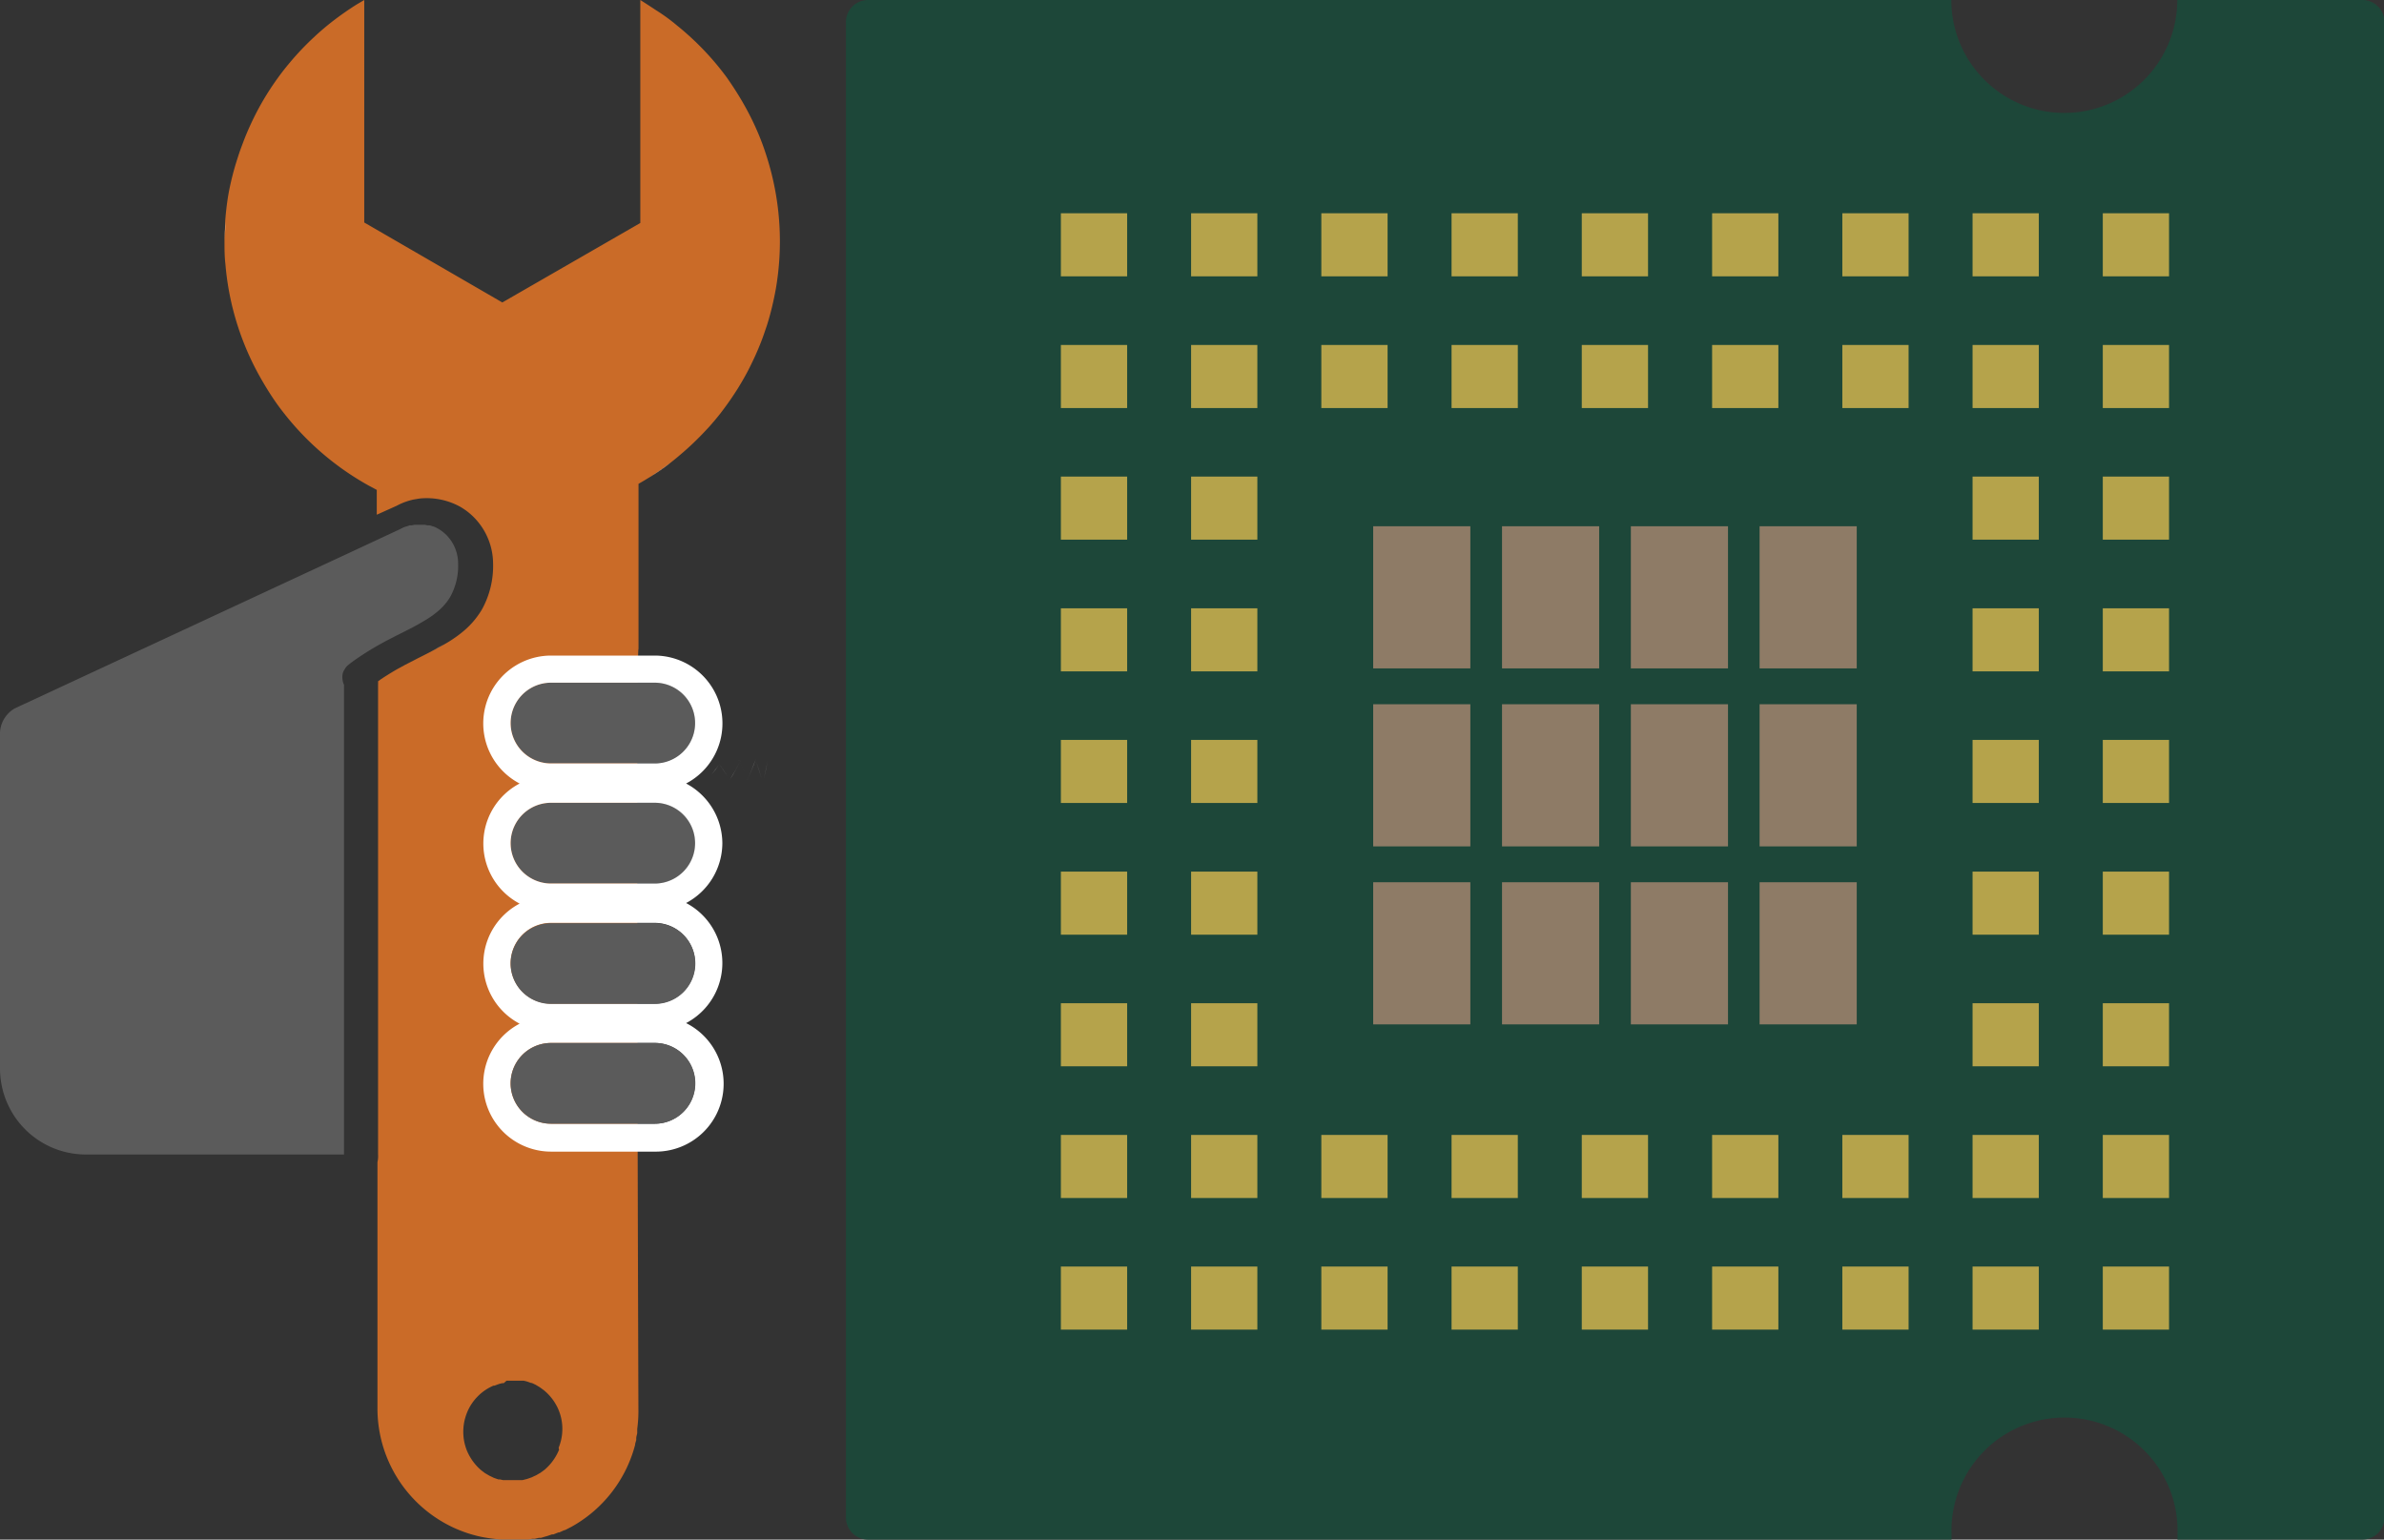 <?xml version="1.0" encoding="UTF-8"?>
<svg xmlns="http://www.w3.org/2000/svg" viewBox="0 0 240 155">
  <rect x="0" y="0" width="240" height="155" fill="#333333" stroke="none"/>
  <defs>
    <style>.cls-1{fill:none;}.cls-2{fill:#fff;}.cls-3{fill:#ca6b28;}.cls-4{fill:#5b5b5b;}.cls-5{fill:#1d4739;}.cls-6{fill:#b5a34b;}.cls-7{fill:#8e7b66;}</style>
  </defs>
  <title>03</title>
  <g id="Слой_2" data-name="Слой 2">
    <g id="Режим_изоляции" data-name="Режим изоляции">
      <path class="cls-1" d="M76.89,76.6q-.22.91-.51,1.8Q76.67,77.51,76.89,76.6Z"></path>
      <path class="cls-1" d="M75.2,76.9c-.18.41-.37.81-.58,1.21C74.83,77.71,75,77.3,75.2,76.9Z"></path>
      <path class="cls-1" d="M73.44,76.7q-.51.81-1.07,1.59Q72.93,77.52,73.44,76.7Z"></path>
      <path class="cls-2" d="M72.29,76.75q.53.73,1,1.5Q72.83,77.48,72.29,76.75Z"></path>
      <path class="cls-2" d="M76.11,76.62q.31.87.56,1.77Q76.41,77.49,76.11,76.62Z"></path>
      <path class="cls-2" d="M74.24,76.27q.66,1.2,1.2,2.46Q74.9,77.47,74.24,76.27Z"></path>
      <path class="cls-2" d="M72.37,77c-.23.32-.46.63-.71.94C71.9,77.66,72.14,77.35,72.37,77Z"></path>
      <path class="cls-2" d="M77.28,76.57q-.16.94-.39,1.85Q77.11,77.51,77.28,76.57Z"></path>
      <path class="cls-2" d="M76.09,76.41c-.26.74-.56,1.47-.89,2.19C75.53,77.88,75.82,77.15,76.09,76.41Z"></path>
      <path class="cls-2" d="M76.66,75.66a28,28,0,0,1,.76,3.67A28,28,0,0,0,76.66,75.66Z"></path>
      <path class="cls-2" d="M74.63,76.46c-.37.71-.76,1.41-1.19,2.09C73.86,77.87,74.26,77.17,74.63,76.46Z"></path>
      <path class="cls-1" d="M76.09,76.41c-.26.74-.56,1.47-.89,2.19C75.53,77.88,75.82,77.15,76.09,76.41Z"></path>
      <path class="cls-2" d="M76.66,75.66a28,28,0,0,1,.76,3.67A28,28,0,0,0,76.66,75.66Z"></path>
      <path class="cls-1" d="M71.3,43.08c-.29.32-.59.64-.9.94C70.71,43.71,71,43.4,71.3,43.08Z"></path>
      <path class="cls-1" d="M72.51,41.64q-.53.67-1.1,1.31Q72,42.31,72.51,41.64Z"></path>
      <path class="cls-1" d="M68.82,45.5l-.2.17Z"></path>
      <path class="cls-2" d="M71.41,42.94l-.12.13Z"></path>
      <path class="cls-2" d="M68.82,45.5q.82-.71,1.58-1.48Q69.64,44.79,68.82,45.5Z"></path>
      <path class="cls-1" d="M70.4,44q-.76.77-1.58,1.48Q69.64,44.79,70.4,44Z"></path>
      <path class="cls-1" d="M64.46,0h0Q65.25.46,66,1,65.25.46,64.46,0Z"></path>
      <path class="cls-1" d="M41.81,151.12a13.23,13.23,0,0,1-2.69-3.91A13.23,13.23,0,0,0,41.81,151.12Z"></path>
      <path class="cls-1" d="M39.12,147.21a13.23,13.23,0,0,1-.57-1.51A13.23,13.23,0,0,0,39.12,147.21Z"></path>
      <path class="cls-1" d="M43.77,152.74a13.22,13.22,0,0,1-2-1.62A13.21,13.21,0,0,0,43.77,152.74Z"></path>
      <path class="cls-1" d="M38.37,68.38c.5-.34,1-.68,1.62-1C39.4,67.7,38.87,68,38.37,68.38Z"></path>
      <path class="cls-1" d="M38.05,68.6a2.55,2.55,0,0,1,0,.33,2.55,2.55,0,0,0,0-.33Z"></path>
      <path class="cls-1" d="M57.48,153.37a13.29,13.29,0,0,0,6.41-8.26A13.29,13.29,0,0,1,57.48,153.37Z"></path>
      <path class="cls-1" d="M33.67,2q1.08-.82,2.23-1.54Q34.75,1.18,33.67,2Z"></path>
      <path class="cls-1" d="M46.89,51.38a6.67,6.67,0,0,1,1.74,1.89A6.67,6.67,0,0,0,46.89,51.38Z"></path>
      <path class="cls-1" d="M36.68,0l-.78.46L36.68,0Z"></path>
      <polygon class="cls-1" points="37.95 51.81 38.93 51.35 37.95 51.81 37.95 51.81"></polygon>
      <path class="cls-1" d="M51.16,155h0Z"></path>
      <path class="cls-1" d="M54.76,148a5.13,5.13,0,0,0,1-1.14,5.14,5.14,0,0,1-1,1.14Z"></path>
      <path class="cls-1" d="M22.64,24.3q0,1.15.09,2.28-.09-1.13-.09-2.28Z"></path>
      <path class="cls-1" d="M48,147.62a5,5,0,0,1-.75-1A5,5,0,0,0,48,147.62Z"></path>
      <path class="cls-1" d="M22.72,22.28q.1-1.4.33-2.75Q22.82,20.89,22.72,22.28Z"></path>
      <path class="cls-3" d="M64.28,65.33V48.71q.58-.33,1.14-.68,1.13-.71,2.18-1.52.52-.41,1-.83l.2-.17q.82-.71,1.58-1.48c.31-.31.6-.62.9-.94l.12-.13q.57-.64,1.1-1.31c.24-.31.47-.62.7-.94q.56-.78,1.07-1.59c.42-.68.82-1.37,1.18-2.09.2-.4.39-.8.58-1.21.32-.71.62-1.44.88-2.19q.15-.44.3-.88.28-.89.5-1.8t.39-1.85a28.09,28.09,0,0,0-.61-12.31q-.25-.9-.55-1.77t-.66-1.71q-.54-1.26-1.2-2.46-.44-.8-.92-1.56t-1-1.5a28.1,28.1,0,0,0-5-5.22Q67.14,1.71,66,1q-.75-.5-1.54-1V22.45l-13.89,8-13.9-8.05V0l-.78.46Q34.75,1.18,33.67,2T31.6,3.75a28.1,28.1,0,0,0-2.48,2.62q-.58.69-1.11,1.42-.8,1.1-1.49,2.27-.46.78-.87,1.6t-.77,1.66c-.21.49-.4,1-.58,1.48s-.26.74-.38,1.11A27.94,27.94,0,0,0,23,19.53q-.23,1.36-.33,2.75c0,.67-.07,1.34-.07,2s0,1.53.09,2.28A27.9,27.9,0,0,0,26.4,38.34q.48.83,1,1.62t1.11,1.54a28.25,28.25,0,0,0,3.91,4.11q.72.62,1.48,1.19a28.08,28.08,0,0,0,3.19,2.07l.84.45v2.5l1-.45,1-.45a6.58,6.58,0,0,1,1.7-.63l.6-.1a7,7,0,0,1,4.14.85q.28.17.55.36a6.67,6.67,0,0,1,2.72,5.36,9.06,9.06,0,0,1-1.07,4.5q-.16.29-.35.56a8.38,8.38,0,0,1-1.34,1.53,10.73,10.73,0,0,1-1,.79c-.35.25-.71.48-1.08.69-.75.44-1.54.84-2.35,1.25l-.42.21-.85.44-.43.22-.75.41c-.59.34-1.12.67-1.62,1l-.32.23a2.55,2.55,0,0,1,0,.33v47.3A2.74,2.74,0,0,1,38,117v24.75a13.22,13.22,0,0,0,5.81,11,13.12,13.12,0,0,0,4.08,1.84q.63.16,1.29.26t1.33.14l.68,0h.68l.35,0,.32,0,.36,0,.29,0,.39-.07.26,0,.42-.1.21,0,.44-.13.18-.05.47-.16.14,0,.51-.2.09,0,.53-.24.06,0,.64-.33a13.29,13.29,0,0,0,6.41-8.26v0c0-.15.07-.31.11-.47l0-.17c0-.18.07-.35.1-.53l0-.12c0-.1,0-.2,0-.3a13.47,13.47,0,0,0,.12-1.71S64,65.29,64.28,65.33Zm-8,80.62a5,5,0,0,1-.46.88,5.13,5.13,0,0,1-1,1.14l-.08.06-.33.24-.14.08-.29.17-.18.08-.27.13-.2.07-.26.09-.23.06-.24.06-.25,0-.23,0h-1l-.3,0-.18,0-.31-.07-.16,0-.32-.11-.14-.05-.33-.16-.11-.05-.32-.19-.11-.06-.36-.27,0,0a5.12,5.12,0,0,1-.38-.35h0a5.31,5.31,0,0,1-1.1-1.67,5.06,5.06,0,0,1-.34-1.42,5.12,5.12,0,0,1,.19-1.92q.07-.23.16-.46a5,5,0,0,1,2.67-2.73l.1,0,.3-.11.16-.06.32-.08.15,0L51,139l.1,0,.33,0h.63l.23,0,.25,0,.17,0,.3.07.15.05.31.11.07,0,.38.18h0l.42.25.11.08.3.22a5.13,5.13,0,0,1,1.49,2,5,5,0,0,1,0,3.79Z"></path>
      <path class="cls-2" d="M48.77,139.87a5.08,5.08,0,0,1,.82-.45A5.08,5.08,0,0,0,48.77,139.87Z"></path>
      <polygon class="cls-2" points="64.46 0 64.47 22.45 64.46 0 64.46 0"></polygon>
      <path class="cls-2" d="M48,147.62a5.12,5.12,0,0,0,.38.35,5.11,5.11,0,0,1-.38-.35Z"></path>
      <path class="cls-2" d="M51.57,149.1h0Z"></path>
      <path class="cls-2" d="M64.27,48.71"></path>
      <polygon class="cls-2" points="37.95 49.35 37.95 49.43 37.95 51.81 37.95 51.81 37.95 49.43 37.95 49.35"></polygon>
      <polygon class="cls-2" points="64.47 22.45 50.58 30.49 36.68 22.43 50.58 30.49 64.47 22.45"></polygon>
      <path class="cls-2" d="M48.2,61.81a8.37,8.37,0,0,1-1.34,1.53,10.72,10.72,0,0,1-1,.79,10.73,10.73,0,0,0,1-.79A8.38,8.38,0,0,0,48.2,61.81Z"></path>
      <path class="cls-2" d="M38.93,51.35l1-.45a6.58,6.58,0,0,1,1.7-.63,6.58,6.58,0,0,0-1.7.63Z"></path>
      <path class="cls-2" d="M42.43,66.07c.81-.41,1.61-.81,2.35-1.25C44,65.27,43.25,65.66,42.43,66.07Z"></path>
      <path class="cls-2" d="M51.58,139h0Z"></path>
      <path class="cls-2" d="M64.21,143.48a13.49,13.49,0,0,0,.12-1.71h0A13.47,13.47,0,0,1,64.21,143.48Z"></path>
      <path class="cls-1" d="M42.2,52.74l-.27,0h.27Z"></path>
      <path class="cls-1" d="M0,107.58a8.74,8.74,0,0,0,.18,1.74A8.74,8.74,0,0,1,0,107.58Z"></path>
      <path class="cls-1" d="M.68,110.95a8.62,8.62,0,0,1-.5-1.63A8.62,8.62,0,0,0,.68,110.95Z"></path>
      <path class="cls-1" d="M36.55,65.92c.73-.48,1.45-.9,2.15-1.28,1.39-.75,2.7-1.34,3.82-2-1.12.64-2.43,1.24-3.82,2C38,65,37.28,65.44,36.55,65.92Z"></path>
      <path class="cls-4" d="M1.48,71.32a2.85,2.85,0,0,0-.73.6A2.9,2.9,0,0,0,0,73.85v33.73a8.74,8.74,0,0,0,.18,1.74,8.64,8.64,0,0,0,8.45,6.91h26V68.94a1.89,1.89,0,0,1-.08-.2,1.58,1.58,0,0,1-.06-.29,1.78,1.78,0,0,1,0-.59,1.86,1.86,0,0,1,.09-.28,1.8,1.8,0,0,1,.12-.2,1.5,1.5,0,0,1,.45-.51c.44-.34.88-.64,1.32-.93.73-.48,1.45-.9,2.15-1.28,1.39-.75,2.7-1.34,3.82-2l.65-.39a8.91,8.91,0,0,0,1.14-.86,5.9,5.9,0,0,0,.79-.86,5.16,5.16,0,0,0,.32-.49,6.4,6.4,0,0,0,.78-3.3,4,4,0,0,0-.12-1,4.09,4.09,0,0,0-.39-1,4,4,0,0,0-1.46-1.51,4.06,4.06,0,0,0-.48-.24L43.59,53l-.33-.11-.2,0-.31-.06-.22,0-.3,0h-.5l-.3.06-.2,0L40.9,53l-.16.05a4,4,0,0,0-.46.22h0l-5.1,2.38Z"></path>
      <path class="cls-2" d="M44.31,61.39a8.91,8.91,0,0,1-1.14.86,8.92,8.92,0,0,0,1.14-.86,5.9,5.9,0,0,0,.79-.86A5.9,5.9,0,0,1,44.31,61.39Z"></path>
      <path class="cls-2" d="M35.17,55.62,1.48,71.32a2.85,2.85,0,0,0-.73.6,2.85,2.85,0,0,1,.73-.6Z"></path>
      <path class="cls-2" d="M45.69,54.79a4.09,4.09,0,0,1,.39,1A4.09,4.09,0,0,0,45.69,54.79Z"></path>
      <path class="cls-2" d="M34.78,67.36a1.51,1.51,0,0,1,.45-.51A1.5,1.5,0,0,0,34.78,67.36Z"></path>
      <path class="cls-2" d="M38.05,68.6h0l.32-.23Z"></path>
      <path class="cls-2" d="M49.13,154.84q-.66-.1-1.29-.26Q48.48,154.74,49.13,154.84Z"></path>
      <path class="cls-2" d="M22.64,24.3c0-.68,0-1.35.07-2C22.67,22.95,22.64,23.62,22.64,24.3Z"></path>
      <path class="cls-2" d="M67.59,46.51q-1,.81-2.18,1.52Q66.54,47.32,67.59,46.51Z"></path>
      <polygon class="cls-2" points="36.68 0 36.68 0 36.68 0 36.68 0"></polygon>
      <polygon class="cls-2" points="36.68 22.43 36.68 0 36.68 0 36.68 22.43"></polygon>
      <path class="cls-2" d="M34.66,68.94a1.91,1.91,0,0,1-.08-.2,1.58,1.58,0,0,1-.06-.29,1.58,1.58,0,0,0,.06.29A1.89,1.89,0,0,0,34.66,68.94Z"></path>
      <path class="cls-4" d="M55.47,76.85H65.91a4.06,4.06,0,0,0,0-8.13H55.47a4.06,4.06,0,0,0,0,8.13Z"></path>
      <path class="cls-4" d="M70,84.88a4.06,4.06,0,0,0-4-4.06H55.47a4.06,4.06,0,0,0,0,8.13H65.91A4.06,4.06,0,0,0,70,84.88Z"></path>
      <path class="cls-2" d="M72.72,84.88a6.84,6.84,0,0,0-3.65-6A6.83,6.83,0,0,0,65.91,66H55.47a6.83,6.83,0,0,0-3.16,12.88,6.83,6.83,0,0,0,0,12.09,6.83,6.83,0,0,0,0,12.09,6.83,6.83,0,0,0,3.16,12.88H65.91A6.83,6.83,0,0,0,69.07,103a6.83,6.83,0,0,0,0-12.09A6.84,6.84,0,0,0,72.72,84.88ZM55.47,113.13a4.06,4.06,0,0,1,0-8.13H65.91a4.06,4.06,0,0,1,0,8.13Zm0-12.09a4.06,4.06,0,0,1,0-8.13H65.91a4.06,4.06,0,0,1,0,8.13Zm0-12.09a4.06,4.06,0,0,1,0-8.13H65.91a4.06,4.06,0,0,1,0,8.13Zm0-20.22H65.91a4.06,4.06,0,0,1,0,8.13H55.47a4.06,4.06,0,0,1,0-8.13Z"></path>
      <path class="cls-4" d="M70,97a4.06,4.06,0,0,0-4-4.06H55.47a4.06,4.06,0,0,0,0,8.13H65.91A4.06,4.06,0,0,0,70,97Z"></path>
      <path class="cls-4" d="M70,109.06a4.06,4.06,0,0,0-4-4.06H55.47a4.06,4.06,0,0,0,0,8.13H65.91A4.06,4.06,0,0,0,70,109.06Z"></path>
      <path class="cls-5" d="M237.78,0H219.19a11.38,11.38,0,0,1-11.38,11.37A11.38,11.38,0,0,1,196.44,0H87.38a2.23,2.23,0,0,0-2.22,2.22V152.78A2.23,2.23,0,0,0,87.38,155H196.46c0-.19,0-.38,0-.57a11.38,11.38,0,1,1,22.75,0c0,.19,0,.38,0,.57h18.62a2.23,2.23,0,0,0,2.22-2.22V2.22A2.23,2.23,0,0,0,237.78,0Z"></path>
      <rect class="cls-6" x="106.8" y="21.47" width="6.67" height="6.35"></rect>
      <rect class="cls-6" x="119.91" y="21.47" width="6.67" height="6.35"></rect>
      <rect class="cls-6" x="133.02" y="21.47" width="6.67" height="6.35"></rect>
      <rect class="cls-6" x="146.13" y="21.47" width="6.67" height="6.35"></rect>
      <rect class="cls-6" x="159.24" y="21.47" width="6.67" height="6.35"></rect>
      <rect class="cls-6" x="172.36" y="21.47" width="6.67" height="6.35"></rect>
      <rect class="cls-6" x="185.47" y="21.47" width="6.67" height="6.35"></rect>
      <rect class="cls-6" x="198.58" y="21.47" width="6.67" height="6.35"></rect>
      <rect class="cls-6" x="211.69" y="21.47" width="6.67" height="6.35"></rect>
      <rect class="cls-6" x="106.8" y="34.73" width="6.67" height="6.35"></rect>
      <rect class="cls-6" x="119.91" y="34.73" width="6.67" height="6.35"></rect>
      <rect class="cls-6" x="133.02" y="34.73" width="6.67" height="6.35"></rect>
      <rect class="cls-6" x="146.13" y="34.73" width="6.67" height="6.35"></rect>
      <rect class="cls-6" x="159.24" y="34.73" width="6.67" height="6.35"></rect>
      <rect class="cls-6" x="172.36" y="34.73" width="6.67" height="6.35"></rect>
      <rect class="cls-6" x="185.47" y="34.73" width="6.67" height="6.35"></rect>
      <rect class="cls-6" x="198.58" y="34.73" width="6.67" height="6.35"></rect>
      <rect class="cls-6" x="211.69" y="34.73" width="6.67" height="6.35"></rect>
      <rect class="cls-6" x="106.8" y="47.98" width="6.67" height="6.35"></rect>
      <rect class="cls-6" x="119.91" y="47.98" width="6.67" height="6.35"></rect>
      <rect class="cls-6" x="198.58" y="47.98" width="6.67" height="6.35"></rect>
      <rect class="cls-6" x="211.69" y="47.98" width="6.67" height="6.35"></rect>
      <rect class="cls-6" x="106.8" y="61.24" width="6.67" height="6.35"></rect>
      <rect class="cls-6" x="119.91" y="61.24" width="6.67" height="6.35"></rect>
      <rect class="cls-6" x="198.58" y="61.24" width="6.67" height="6.35"></rect>
      <rect class="cls-6" x="211.69" y="61.24" width="6.67" height="6.35"></rect>
      <rect class="cls-6" x="106.8" y="74.49" width="6.67" height="6.35"></rect>
      <rect class="cls-6" x="119.91" y="74.49" width="6.67" height="6.35"></rect>
      <rect class="cls-6" x="198.58" y="74.49" width="6.67" height="6.35"></rect>
      <rect class="cls-6" x="211.69" y="74.49" width="6.67" height="6.35"></rect>
      <rect class="cls-6" x="106.8" y="87.75" width="6.67" height="6.35"></rect>
      <rect class="cls-6" x="119.91" y="87.75" width="6.67" height="6.35"></rect>
      <rect class="cls-6" x="198.58" y="87.75" width="6.67" height="6.35"></rect>
      <rect class="cls-6" x="211.69" y="87.75" width="6.67" height="6.35"></rect>
      <rect class="cls-6" x="106.8" y="101" width="6.67" height="6.35"></rect>
      <rect class="cls-6" x="119.91" y="101" width="6.67" height="6.35"></rect>
      <rect class="cls-6" x="198.58" y="101" width="6.67" height="6.35"></rect>
      <rect class="cls-6" x="211.69" y="101" width="6.67" height="6.35"></rect>
      <rect class="cls-6" x="106.8" y="114.26" width="6.67" height="6.35"></rect>
      <rect class="cls-6" x="119.91" y="114.26" width="6.67" height="6.35"></rect>
      <rect class="cls-6" x="133.02" y="114.26" width="6.67" height="6.35"></rect>
      <rect class="cls-6" x="146.13" y="114.26" width="6.67" height="6.35"></rect>
      <rect class="cls-6" x="159.24" y="114.26" width="6.67" height="6.35"></rect>
      <rect class="cls-6" x="172.36" y="114.26" width="6.67" height="6.35"></rect>
      <rect class="cls-6" x="185.47" y="114.26" width="6.67" height="6.35"></rect>
      <rect class="cls-6" x="198.58" y="114.26" width="6.67" height="6.35"></rect>
      <rect class="cls-6" x="211.69" y="114.26" width="6.67" height="6.35"></rect>
      <rect class="cls-6" x="106.8" y="127.51" width="6.67" height="6.35"></rect>
      <rect class="cls-6" x="119.91" y="127.51" width="6.67" height="6.35"></rect>
      <rect class="cls-6" x="133.02" y="127.51" width="6.67" height="6.35"></rect>
      <rect class="cls-6" x="146.13" y="127.51" width="6.67" height="6.35"></rect>
      <rect class="cls-6" x="159.24" y="127.51" width="6.67" height="6.35"></rect>
      <rect class="cls-6" x="172.36" y="127.51" width="6.67" height="6.35"></rect>
      <rect class="cls-6" x="185.47" y="127.51" width="6.67" height="6.35"></rect>
      <rect class="cls-6" x="198.58" y="127.51" width="6.67" height="6.35"></rect>
      <rect class="cls-6" x="211.69" y="127.51" width="6.67" height="6.35"></rect>
      <rect class="cls-7" x="138.24" y="52.98" width="9.78" height="14.31"></rect>
      <rect class="cls-7" x="138.24" y="70.9" width="9.78" height="14.31"></rect>
      <rect class="cls-7" x="138.24" y="88.82" width="9.78" height="14.31"></rect>
      <rect class="cls-7" x="151.21" y="52.98" width="9.78" height="14.31"></rect>
      <rect class="cls-7" x="151.21" y="70.9" width="9.78" height="14.31"></rect>
      <rect class="cls-7" x="151.21" y="88.82" width="9.78" height="14.31"></rect>
      <rect class="cls-7" x="164.18" y="52.98" width="9.78" height="14.31"></rect>
      <rect class="cls-7" x="164.18" y="70.9" width="9.78" height="14.31"></rect>
      <rect class="cls-7" x="164.18" y="88.82" width="9.78" height="14.31"></rect>
      <rect class="cls-7" x="177.14" y="52.98" width="9.78" height="14.31"></rect>
      <rect class="cls-7" x="177.14" y="70.9" width="9.78" height="14.31"></rect>
      <rect class="cls-7" x="177.14" y="88.82" width="9.78" height="14.31"></rect>
    </g>
  </g>
</svg>
